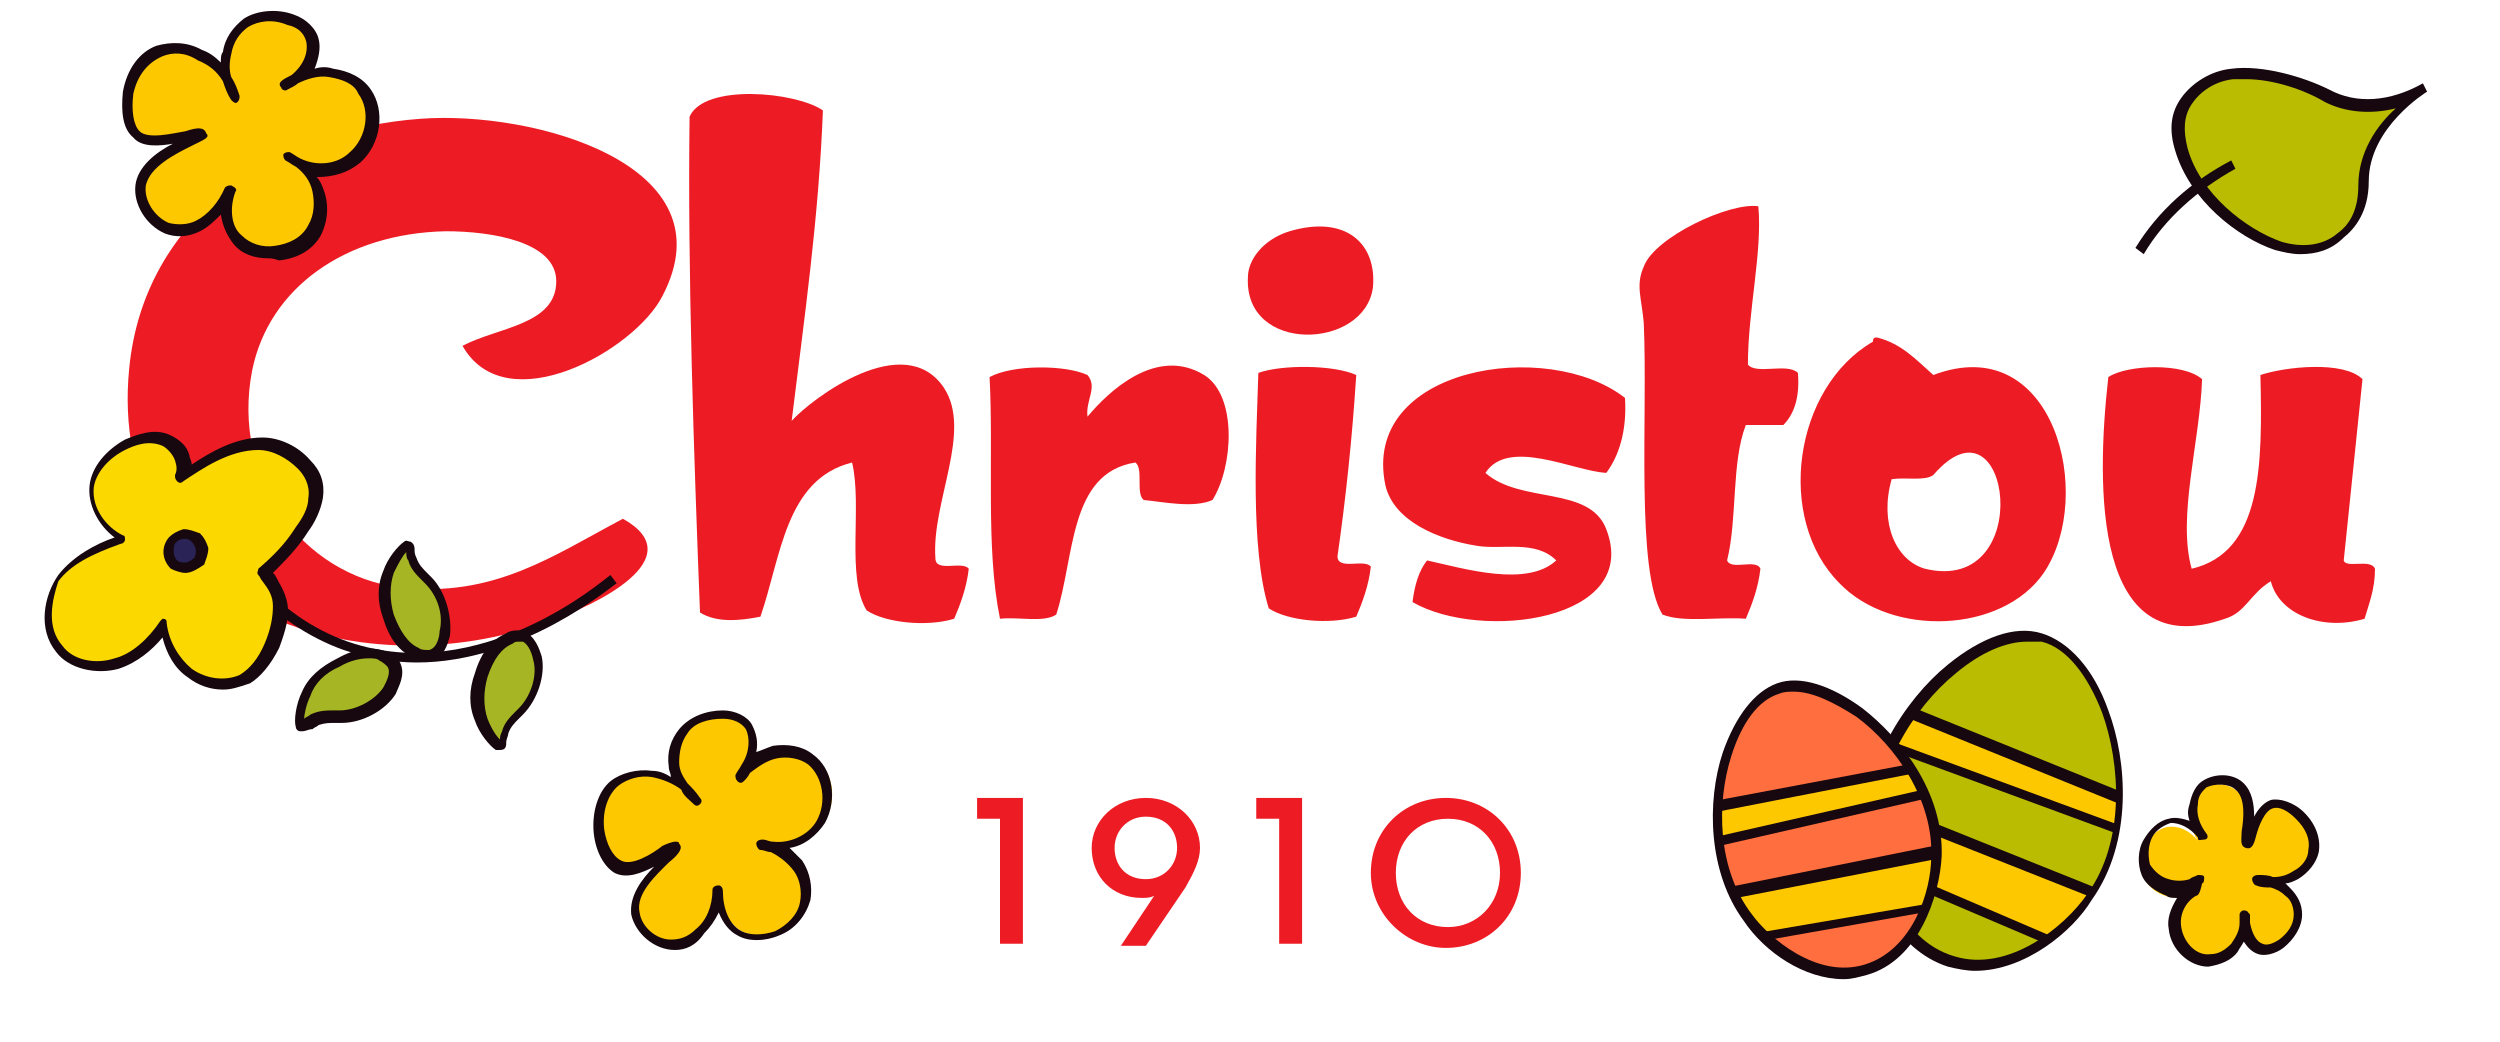 <svg xmlns="http://www.w3.org/2000/svg" xmlns:xlink="http://www.w3.org/1999/xlink" width="120" height="50"><defs><path id="a" d="M100.3 43.1c-1.2 1.8-4 3.9-6.7 3.1-2.6-.8-3.7-3.9-3.8-5.9-.3-5.1 5-10.5 8.2-9.6 3.2.8 5.2 8.1 2.3 12.4z"/></defs><clipPath id="b"><use xlink:href="#a" overflow="visible"/></clipPath><g clip-path="url(#b)"><ellipse transform="rotate(-74.93 95.875 38.448)" fill="#B9BC00" cx="95.9" cy="38.4" rx="9.3" ry="6.7"/><path fill="#17070E" d="M94.8 47.8c-.4 0-.9-.1-1.3-.2-3.7-1-5.6-5.9-4.2-11 .7-2.4 2-4.6 3.7-6s3.7-1.9 5.5-1.4 3.2 1.9 4 4 .8 4.6.2 7c-1.3 4.5-4.6 7.6-7.9 7.6zm2.3-18.2c-1.3 0-2.6.5-3.8 1.5-1.6 1.3-2.9 3.4-3.5 5.7-1.3 4.8.4 9.5 3.8 10.4 3.4.9 7.2-2.2 8.5-7.1.6-2.3.6-4.7-.2-6.7-.7-1.9-2-3.3-3.7-3.7-.3-.1-.7-.1-1.1-.1z"/></g><defs><path id="c" d="M100.3 43.1c-1.2 1.8-4 3.9-6.7 3.1-2.6-.8-3.7-3.9-3.8-5.9-.3-5.1 5-10.5 8.2-9.6 3.2.8 5.2 8.1 2.3 12.4z"/></defs><clipPath id="d"><use xlink:href="#c" overflow="visible"/></clipPath><g clip-path="url(#d)"><path fill="#FEC800" d="M87.5 37.7l17.2 6.9-1.1 2.8-17.5-7.5z"/><path fill="#17070E" d="M103.6 47.6c-.1 0-.1 0 0 0L86 40.1c-.1 0-.1-.1-.1-.2v-.2l1.4-2.2c.1-.1.2-.1.3-.1l17.2 6.9c.1 0 .1.1.1.1v.2l-1.2 2.8c.1.2 0 .2-.1.2zm-17.1-7.8l17 7.3 1-2.4L87.6 38l-1.1 1.8z"/></g><defs><path id="e" d="M100.3 43.1c-1.2 1.8-4 3.9-6.7 3.1-2.6-.8-3.7-3.9-3.8-5.9-.3-5.1 5-10.5 8.2-9.6 3.2.8 5.2 8.1 2.3 12.4z"/></defs><clipPath id="f"><use xlink:href="#e" overflow="visible"/></clipPath><g clip-path="url(#f)"><path fill="#FEC800" d="M88.9 35.1l.7-1.8 13.1 5.4.5 1.7z"/><path fill="#17070E" d="M103.2 40.6l-14.4-5.3c-.1 0-.1-.1-.1-.1V35l.7-1.8c0-.1.1-.1.1-.1h.2l13.1 5.3c.1 0 .1.1.1.2l.5 1.7c0 .1 0 .2-.2.3.2 0 .1 0 0 0zm-14-5.6l13.6 5-.3-1.1-12.8-5.2-.5 1.3z"/></g><path fill="#17070E" d="M94.8 46.6c-.4 0-.9-.1-1.3-.2-2.5-.8-3.9-3.7-4-6.2-.2-3.3 1.9-6.6 4-8.3 1.6-1.3 3.2-1.9 4.5-1.5s2.5 1.7 3.2 3.7c.9 2.4 1.2 6.3-.8 9.1-.9 1.5-3.2 3.4-5.6 3.4zm2.5-15.8c-1 0-2.2.5-3.4 1.5-2.1 1.7-4 4.8-3.8 7.9.1 1.6 1 4.9 3.7 5.7 2.6.8 5.3-1.4 6.4-3 1.8-2.5 1.6-6.2.7-8.7-.7-1.8-1.7-3.1-2.9-3.4h-.7zm3 12.3z"/><defs><path id="g" d="M92.9 41.1c-.1 1.9-1.1 4.8-3.4 5.5s-4.6-1.1-5.6-2.5c-2.7-3.6-1.3-10.1 1.5-11 2.7-.9 7.7 3.5 7.5 8z"/></defs><clipPath id="h"><use xlink:href="#g" overflow="visible"/></clipPath><g clip-path="url(#h)"><ellipse transform="rotate(-17.918 87.492 39.811)" fill="#FF6E3F" cx="87.5" cy="39.8" rx="5.8" ry="8.1"/><path fill="#17070E" d="M88.7 48c-1.2 0-2.3-.4-3.5-1.3-1.6-1.2-2.8-2.9-3.5-5.1-.7-2.1-.7-4.3-.1-6.1.6-1.9 1.8-3.2 3.3-3.7 3.2-1 6.9 1.7 8.4 6.1 1.4 4.4 0 8.8-3.2 9.8-.5.2-.9.3-1.4.3zm-2.4-15.9c-.4 0-.8.1-1.2.2-1.4.5-2.5 1.6-3 3.4-.6 1.7-.5 3.8.1 5.8.7 2 1.8 3.7 3.3 4.8s3 1.4 4.4 1c2.9-.9 4.2-5.1 2.9-9.2-1.1-3.5-3.9-6-6.5-6z"/></g><defs><path id="i" d="M92.9 41.1c-.1 1.9-1.1 4.8-3.4 5.5s-4.6-1.1-5.6-2.5c-2.7-3.6-1.3-10.1 1.5-11 2.7-.9 7.7 3.5 7.5 8z"/></defs><clipPath id="j"><use xlink:href="#i" overflow="visible"/></clipPath><g clip-path="url(#j)"><path fill="#FEC800" d="M81 43.3l15.9-3.2.5 2.6L81 45.6z"/><path fill="#17070E" d="M81 45.8c-.1 0-.1 0-.2-.1-.1 0-.1-.1-.1-.2v-2.3c0-.1.1-.2.2-.2l15.9-3.2h.2c.1 0 .1.1.1.2l.5 2.6v.2c0 .1-.1.1-.2.1L81 45.8zm.3-2.3v1.8l15.8-2.7-.4-2.1-15.4 3z"/></g><defs><path id="k" d="M92.9 41.1c-.1 1.9-1.1 4.8-3.4 5.5s-4.6-1.1-5.6-2.5c-2.7-3.6-1.3-10.1 1.5-11 2.7-.9 7.7 3.5 7.5 8z"/></defs><clipPath id="l"><use xlink:href="#k" overflow="visible"/></clipPath><g clip-path="url(#l)"><path fill="#FEC800" d="M80.8 40.7l-.4-1.6 12.2-2.4 1.2 1.1z"/><path fill="#17070E" d="M80.8 41c-.2 0-.2-.1-.2-.2l-.4-1.7v-.2c0-.1.1-.1.2-.1l12.2-2.3c.1 0 .2 0 .2.1l1.2 1c.1.1.1.2.1.2l-.2.2-13.1 3zm-.1-1.7l.2 1.2 12.3-2.8-.7-.7-11.8 2.3z"/></g><path fill="#17070E" d="M88.5 47c-1.9 0-3.8-1.3-4.8-2.8-1.7-2.3-1.8-5.7-1-8.1.6-1.7 1.5-2.9 2.6-3.3 1.1-.4 2.6.1 4.1 1.2 1.8 1.4 3.9 4 3.8 7.1-.1 1.9-1.1 5-3.6 5.7-.4.1-.7.2-1.1.2zm-2.4-13.8c-.2 0-.5 0-.7.1-1 .3-1.8 1.4-2.3 3-.7 2.2-.7 5.4 1 7.6.8 1.1 3.1 3.1 5.4 2.4 2.3-.7 3.2-3.5 3.2-5.2.1-2.7-1.7-5.3-3.6-6.7-1.1-.7-2.1-1.2-3-1.2zm6.8 7.9z"/><g fill="#ED1C24"><path d="M39.5 5.3c-.2 5.2-.9 10-1.5 14.9 1-1.1 5.4-4.4 7.3-1.6 1.4 2.1-.6 5.5-.4 8.2 0 .7 1.3.1 1.6.5-.1.9-.4 1.7-.7 2.4-1.3.4-3.3.2-4.2-.4-1-1.6-.2-5-.7-7.1-3.2.8-3.4 4.5-4.4 7.4-1 .2-2.1.3-2.9-.2-.3-7.7-.6-16.4-.5-23.8.7-1.6 5.1-1.2 6.4-.3"/><path d="M22.2 16.6c1.7-.9 4.5-1 4.5-3.1 0-1.9-3.1-2.4-5.3-2.4-4.8.1-8.5 2.7-9.3 6.7-1 5.2 2.4 9.8 7.1 10.4 4.5.5 7.3-1.5 10.7-3.3 3.4 1.9-1.4 4.2-3.5 4.9-9.5 3.5-21.3-.8-20.2-12.1.7-7.3 7-11.5 14-12 5.4-.4 14.9 2.2 11.6 8.5-1.3 2.6-7.5 6.1-9.6 2.4m62.2-6.7c.2 2.2-.5 5-.5 7.6.4.5 1.9-.1 2.4.4.1 1.2-.2 2-.7 2.5h-1.8c-.7 1.8-.4 4.5-.9 6.5.2.5 1.4-.1 1.6.4-.1.9-.4 1.7-.7 2.4-1.3-.1-3 .2-4-.2-1.3-2.1-.7-9.5-.9-14-.1-1.2-.4-1.8 0-2.7.5-1.4 4.1-3.1 5.5-2.9m-22.5 1.2c2.7-.8 4.2.6 4 2.7-.4 3-6.2 3.2-6-.5 0-.8.7-1.8 2-2.2"/><path d="M89.9 16.4c0-.2.1-.2.2-.2 1.2.3 1.9 1.1 2.7 1.8 5.8-2.2 7.8 5.8 5.3 9.5-2 2.9-7.3 3.1-9.8.5-3.1-3.1-2.2-9.4 1.6-11.6m2.5 10.9c5.4 1.3 4.1-8.8.4-4.5-.4.3-1.3.1-2 .2-.6 2.1.2 3.9 1.6 4.3M52.2 18c.5.6-.1 1.2 0 2 1-1.2 3.3-3.4 5.6-2 1.6 1 1.4 4.4.4 6-.9.4-2.3.1-3.3 0-.4-.3 0-1.5-.4-1.8-3.2.5-2.9 4.5-3.8 7.3-.6.4-1.8.1-2.7.2-.7-3.4-.3-7.8-.5-11.6 1.1-.6 3.6-.6 4.7-.1m12.9 0c-.2 3.1-.5 5.9-.9 8.7 0 .7 1.3.1 1.6.5-.1.9-.4 1.7-.7 2.4-1.3.4-3.3.2-4.2-.4-.9-2.9-.6-8-.5-11.3 1.1-.4 3.6-.4 4.7.1M78 19.1c.1 1.6-.3 2.8-.9 3.6-1.6-.1-4.7-1.7-5.8 0 1.7 1.5 5 .6 5.8 2.7 1.7 4.4-6 5.4-9.3 3.5.1-.8.3-1.5.7-2 1.8.4 4.8 1.3 6.2 0-1-1-2.6-.5-3.8-.7-1.9-.3-4-1.2-4.4-2.9-1.2-5.7 7.8-7.1 11.5-4.2m27.7-.9c-.1 3-1.2 6.6-.5 9.1 3.4-.8 3.4-5 3.3-9.3 1.2-.4 4-.7 4.9.2l-.9 8.7c.1.4 1.3-.1 1.5.4 0 1-.3 1.7-.5 2.4-2 .6-4.1-.2-4.5-1.8-1 .6-1.2 1.5-2.2 1.8-6.3 2.2-6.2-6.3-5.6-11.6.9-.6 3.6-.7 4.5.1M48 39.3h-1.1v-1h2.2v7H48v-6zm7.4 3.7c-.2.1-.4.1-.6.1-1.4 0-2.4-1-2.4-2.4 0-1.3 1.1-2.4 2.6-2.4s2.6 1.1 2.6 2.4c0 .6-.3 1.2-.7 1.9L55 45.4h-1.2l1.6-2.4zm1.1-2.3c0-.8-.5-1.5-1.5-1.5-.9 0-1.5.7-1.5 1.5s.5 1.5 1.5 1.5c.9 0 1.5-.7 1.5-1.5zm4.9-1.4h-1.1v-1h2.2v7h-1.1v-6zm4.4 2.6c0-2.1 1.6-3.6 3.6-3.6s3.6 1.5 3.6 3.6-1.6 3.6-3.6 3.6c-1.9 0-3.6-1.6-3.6-3.6zm6.2 0c0-1.5-1-2.6-2.5-2.6S67 40.4 67 41.9s1 2.6 2.5 2.6c1.4 0 2.5-1.1 2.5-2.6z"/></g><path fill="#A6B523" d="M20.6 31.4c.5-.2.7-.9.7-1.1.2-.8-.1-1.9-.8-2.6-.3-.3-.6-.5-.8-1-.1-.4 0-.6-.2-.6-.2-.1-.7.6-1 1.3-.4 1-.1 1.9 0 2.2.1.3.4 1.4 1.3 1.7.4.1.6.2.8.1z"/><path fill="#17070E" d="M20.4 31.7c-.2 0-.4-.1-.5-.1-.7-.3-1.2-.9-1.5-1.9-.3-.8-.3-1.6 0-2.3.2-.6.7-1.2 1-1.4.1-.1.2 0 .3 0 .2.1.2.3.2.4s0 .2.1.4c.1.3.3.5.5.7l.2.2c.7.7 1 1.9.9 2.8-.1.4-.3 1.1-.9 1.2h-.3zm-.9-5.2c-.2.2-.4.6-.6 1-.2.6-.2 1.3 0 2 .3.8.7 1.4 1.2 1.6.1.1.3.1.5.1.4-.1.5-.7.5-.9.2-.8-.1-1.7-.7-2.3l-.2-.2c-.2-.2-.5-.5-.6-.9-.1-.1-.1-.3-.1-.4z"/><path fill="#17070E" d="M20 31.8c-1.1 0-2.3-.2-3.5-.6-1.7-.6-3.3-1.7-4.6-3.1l.4-.3c1.3 1.4 2.7 2.4 4.4 3 6.4 2.2 12.3-3 12.6-3.2l.3.4c-.2.1-4.5 3.8-9.6 3.8z"/><path fill="#A6B523" d="M25.1 30.5c.5.2.7.9.7 1.1.2.8-.1 1.9-.8 2.6-.3.3-.6.5-.8 1-.1.4 0 .6-.2.6-.2.1-.7-.6-1-1.3-.4-1-.1-1.9 0-2.2s.4-1.4 1.3-1.7c.3-.1.5-.1.8-.1z"/><path fill="#17070E" d="M24 36h-.2c-.3-.2-.8-.8-1-1.4-.3-.7-.3-1.5 0-2.3.3-1 .8-1.6 1.5-1.9.1-.1.5-.2.8-.1.6.2.8.9.9 1.2.2.9-.2 2.1-.9 2.8l-.2.2c-.2.2-.4.4-.5.7 0 .1-.1.3-.1.4 0 .2 0 .4-.3.4.1 0 .1 0 0 0zm.9-5.2c-.1 0-.2 0-.3.1-.5.2-.9.7-1.2 1.6-.2.7-.2 1.4 0 2 .2.5.4.8.6 1 0-.1 0-.2.1-.4.1-.4.4-.7.6-.9l.2-.2c.6-.6.9-1.6.7-2.3-.1-.5-.3-.8-.5-.9h-.2z"/><path fill="#A6B523" d="M18.9 31.8c.3.5-.2 1.1-.2 1.3-.5.7-1.4 1.2-2.4 1.3-.4 0-.8-.1-1.2.2-.3.2-.5.4-.6.3-.2-.1-.1-.9.2-1.6.4-1 1.3-1.4 1.5-1.5.3-.1 1.3-.7 2.2-.3.1 0 .4.1.5.3z"/><path fill="#17070E" d="M14.5 35.1h-.1c-.1 0-.2-.1-.2-.2-.1-.3 0-1.1.3-1.7.3-.7.9-1.2 1.7-1.6.9-.5 1.7-.6 2.4-.3.1.1.5.2.6.5.3.6-.1 1.2-.2 1.5-.5.8-1.6 1.4-2.6 1.4h-.3c-.3 0-.5 0-.8.1-.1.1-.2.1-.3.2-.2 0-.3.1-.5.1zm3.2-3.5c-.4 0-.9.1-1.4.4-.7.3-1.2.8-1.4 1.4-.2.4-.3.9-.3 1.1.1-.1.2-.1.3-.2.4-.2.8-.2 1.1-.2h.3c.8 0 1.7-.5 2.1-1.1.1-.2.4-.7.2-1-.1-.1-.2-.2-.4-.3-.1-.1-.3-.1-.5-.1z"/><path fill="#FBD900" d="M13.4 29.1c.1.7-.1 1.3-.4 2-.3.6-.7 1.3-1.3 1.6-.8.4-1.8.3-2.6-.3-.7-.6-1.1-1.5-1.3-2.4-.5.9-1.3 1.6-2.3 1.9-1 .3-2.1.1-2.8-.7-.8-.9-.6-2.4.1-3.4s1.9-1.5 3.1-1.9c-.9-.5-1.7-1.5-1.5-2.5.1-.9.8-1.6 1.6-2 .6-.3 1.4-.5 2-.2s1.1 1.1.7 1.7c1.1-.9 2.3-1.6 3.7-1.6s2.8 1.2 2.6 2.6c-.1.6-.4 1.1-.7 1.5-.5.9-1.1 1.4-1.9 2.1.6.5.9.9 1 1.6z"/><path fill="#17070E" d="M10.7 33.1c-.6 0-1.2-.2-1.7-.6-.6-.4-1-1.1-1.2-1.9-.5.6-1.2 1.2-2.1 1.5-1.1.3-2.4 0-3-.8-.9-1.1-.6-2.7.1-3.7.7-.9 1.8-1.5 2.7-1.8-.8-.6-1.3-1.6-1.2-2.5.1-.9.8-1.7 1.7-2.2.5-.2 1.4-.6 2.2-.2.4.2.8.5.9 1 0 .1.1.2.1.4.9-.6 2.1-1.3 3.4-1.3.8 0 1.7.4 2.3 1.1.5.5.7 1.1.6 1.8-.1.6-.4 1.2-.7 1.6-.5.8-1.1 1.4-1.7 2l.1.1c.2.4.5.8.6 1.4.1.6-.1 1.3-.4 2.1-.4.8-.9 1.4-1.4 1.7-.6.2-.9.3-1.3.3zm-2.9-3.4c.1 0 .1 0 0 0 .2 0 .2.1.2.2.1.9.6 1.7 1.2 2.2.7.5 1.6.6 2.3.3.5-.3.9-.8 1.2-1.5s.4-1.3.4-1.8-.2-.8-.5-1.2c-.1-.1-.1-.2-.2-.3-.1-.1 0-.2 0-.3.7-.6 1.3-1.2 1.8-2 .3-.4.6-.9.6-1.4.1-.6-.2-1.1-.5-1.4-.5-.5-1.2-.9-1.9-.9-1.4 0-2.7.9-3.6 1.5-.1.1-.2.1-.3 0s-.1-.2-.1-.3c.1-.2.1-.4 0-.7-.1-.3-.4-.6-.6-.7-.7-.3-1.4 0-1.8.2-.8.4-1.4 1.1-1.5 1.8-.1 1 .6 1.9 1.4 2.3.1 0 .1.1.1.2s-.1.2-.2.2c-1.4.5-2.4 1-3 1.8-.3.9-.6 2.2.2 3.1.5.7 1.6.9 2.5.6.8-.2 1.6-.9 2.2-1.8l.1-.1z"/><circle fill="#2A2456" cx="8.9" cy="26.4" r=".8"/><path fill="#17070E" d="M8.9 27.5c-.2 0-.5-.1-.7-.2-.4-.4-.5-1-.1-1.5.2-.2.4-.3.7-.4.3 0 .5.1.8.2.2.2.3.4.4.7 0 .3-.1.5-.2.8-.3.2-.6.4-.9.4zm-.4-.6c.1.1.3.1.4.1.1 0 .3-.1.4-.2.1-.1.1-.3.1-.4s-.1-.3-.2-.4c-.2-.2-.6-.2-.8.1-.1.2-.1.6.1.8z"/><path fill="#FEC800" d="M107.9 40.6c.2 0 .4-1.8 1.2-1.9.8-.2 2.2 1 1.9 2.3-.2 1-1.4 1.7-2.7 1.3 1.1 0 2 .8 1.9 1.7 0 .9-1 1.8-1.8 1.6-.5-.2-.9-.8-.8-1.6.2 1.2-.7 2.1-1.6 2.2-.8 0-1.6-.7-1.7-1.5s.4-1.7 1.2-1.9c-1 .6-2.2.2-2.6-.7s.2-2.2 1.1-2.4c.6-.1 1.2.2 1.6.8-.7-.9-.5-2.1.1-2.6.5-.4 1.3-.3 1.7.1 1 .6.3 2.6.5 2.6z"/><path fill="#17070E" d="M106 46.4c-.9 0-1.8-.8-1.9-1.8-.1-.5.1-1 .4-1.5-.2 0-.4 0-.5-.1-.5-.2-1-.5-1.2-1s-.2-1.2.1-1.7c.3-.5.7-.9 1.2-1 .3-.1.7 0 1 .1-.1-.3-.1-.5 0-.8.1-.5.3-.9.6-1.1.6-.4 1.5-.4 2 .1.4.4.5 1 .5 1.6.2-.4.5-.7.8-.8.4-.1 1.1.1 1.6.6.6.6.8 1.3.7 1.9-.1.5-.5 1-1 1.3-.2.1-.4.2-.6.2l.2.2c.4.4.6.8.6 1.3 0 .6-.4 1.2-.9 1.6-.4.3-.9.4-1.2.3-.3-.1-.5-.3-.7-.6-.1.2-.2.3-.3.5-.3.4-.8.6-1.4.7.1 0 0 0 0 0zm-.6-3.4c-.5.3-.8.9-.7 1.5.1.7.7 1.4 1.4 1.3.4 0 .7-.2 1-.5.2-.3.4-.6.4-1v-.4c0-.1.1-.2.2-.2.2 0 .2.1.3.2v.4c.1.5.3.9.6 1 .2.1.5 0 .8-.2.4-.3.7-.7.7-1.2 0-.3-.1-.7-.4-.9-.2-.2-.4-.3-.7-.4-.2 0-.5 0-.7-.1-.1 0-.2-.2-.2-.3s.1-.2.3-.2c.2 0 .5 0 .7.1.4 0 .7-.1 1-.3.4-.2.7-.6.7-1 .1-.5-.1-1-.6-1.5-.4-.4-.8-.6-1.1-.5-.4.1-.7.9-.8 1.3-.1.4-.2.7-.5.6-.3-.1-.2-.4-.2-.8.1-.6.2-1.6-.3-2-.3-.3-1-.3-1.4-.1-.2.2-.4.4-.4.8-.1.5.1 1 .4 1.4.1.1.1.3-.1.3s-.3.1-.3-.1c-.4-.5-.9-.7-1.3-.7-.3.1-.7.3-.9.7-.2.4-.2.9-.1 1.3.2.3.5.6.9.7.3.1.7.1 1 0 .1-.1.2-.1.4-.2.1 0 .3 0 .3.1s0 .3-.1.3c-.1.5-.2.6-.3.6z"/><path fill="#B9BC00" d="M116.4 4.3s-3 1.8-3 4.6-2.4 3.5-4.1 3-4-2.3-4.6-4.6c-.7-2.3 1.1-3.4 2.4-3.6 1.4-.2 3.2.3 4.5 1 1.4.6 3 .5 4.8-.4z"/><path fill="#17070E" d="M110.4 12.2c-.4 0-.8-.1-1.2-.2-1.8-.6-4.1-2.4-4.8-4.8-.3-1-.2-1.8.3-2.5s1.4-1.3 2.4-1.4c1.5-.2 3.5.4 4.7 1 1.3.7 2.9.6 4.5-.3l.2.4s-2.8 1.7-2.8 4.3c0 1.5-.7 2.3-1.2 2.7-.6.6-1.3.8-2.1.8zm-2.6-8.4h-.6c-.9.1-1.6.6-2 1.2s-.4 1.3-.2 2.1c.6 2.2 2.8 3.9 4.5 4.5 1 .3 2 .2 2.7-.4.7-.5 1-1.3 1-2.3 0-1.6.9-2.9 1.8-3.7-1.2.3-2.4.2-3.4-.3-1-.6-2.5-1.1-3.8-1.1z"/><path fill="#17070E" d="M102.9 12.2l-.4-.3c1.1-1.8 2.7-3.2 4.6-4.2l.2.4c-1.8 1-3.4 2.4-4.4 4.1z"/><path fill="#FEC800" d="M32.5 40.6c-.2-.2-1.9 1.5-2.9 1-.9-.4-1.4-2.9-.1-4 1-.8 2.9-.6 4 .9-1.2-.9-1.3-2.5-.6-3.4.8-1 2.6-1.1 3.2-.2.4.6.2 1.6-.5 2.4.8-1.4 2.5-1.7 3.5-.9.9.6 1.1 2 .5 3s-1.8 1.4-2.9 1c1.5.2 2.4 1.6 2.1 2.8-.3 1.3-2 2.1-3.2 1.5-.7-.4-1-1.2-1-2.1-.1 1.6-1.2 2.6-2.3 2.6-.8 0-1.6-.7-1.7-1.5-.3-1.4 2-2.8 1.9-3.1z"/><path fill="#17070E" d="M32.4 45.6c-.1 0-.1 0 0 0-1 0-1.9-.8-2.1-1.7-.1-.9.5-1.7 1.1-2.3-.6.3-1.3.6-1.9.3-.5-.3-.9-1-1-1.9-.1-1 .2-2 .8-2.5.5-.4 1.3-.6 2-.5.3 0 .6.1.9.3 0-.2-.1-.3-.1-.5-.1-.7.1-1.3.5-1.8.5-.6 1.3-.9 2.1-.9.6 0 1.2.3 1.4.7s.3.8.2 1.3c.3-.1.5-.2.8-.3.7-.1 1.4 0 1.9.4 1 .7 1.2 2.2.6 3.3-.4.6-1 1.1-1.7 1.2l.6.6c.4.6.5 1.3.4 1.9-.2.7-.7 1.4-1.5 1.7-.7.3-1.5.3-2 0-.4-.2-.7-.6-.9-1.1-.2.4-.4.7-.7 1-.4.6-.9.8-1.4.8zm0-5.2c.1 0 .2 0 .2.1.2.2 0 .5-.5.9-.6.6-1.6 1.5-1.4 2.4.1.7.8 1.3 1.5 1.3.4 0 .8-.1 1.2-.5.5-.4.8-1.1.8-1.9 0-.1.1-.2.3-.2.1 0 .2.1.2.3 0 .8.3 1.6.9 1.9.4.2 1 .2 1.6 0 .6-.3 1.1-.8 1.2-1.4.1-.5 0-1.1-.3-1.5s-.7-.7-1.1-.9c-.2 0-.3-.1-.5-.1-.1 0-.2-.2-.2-.3s.1-.2.3-.2.3.1.5.1c.8.1 1.7-.3 2.1-1 .5-.9.3-2.1-.4-2.7-.4-.3-1-.4-1.5-.3-.5.1-.9.4-1.3.7-.1.2-.2.3-.3.4-.1.1-.2.1-.3 0s-.1-.2-.1-.3c.1-.2.2-.3.3-.5.4-.6.4-1.3.2-1.7-.2-.3-.6-.5-1.1-.5-.7 0-1.4.2-1.7.7-.3.4-.4.9-.4 1.4 0 .4.2.7.4 1 .2.2.4.4.6.7.1.1.1.2 0 .3s-.2.1-.3 0c-.2-.2-.5-.4-.6-.7-.4-.3-.9-.5-1.4-.6-.6-.1-1.2.1-1.6.4-.5.4-.8 1.2-.7 2.1.1.7.4 1.3.8 1.5.5.3 1.5-.3 2-.7.2-.1.5-.2.6-.2z"/><path fill="#FEC800" d="M9.7 6.4c-.1-.3-2.3.8-3.2.1-.8-.7-.5-3.4 1.1-4 1.3-.5 3.1.3 3.6 2.1-.9-1.3-.5-2.9.5-3.5 1.1-.7 2.9-.2 3.2.9.2.7-.3 1.6-1.2 2.2 1.2-1.1 3-.9 3.7.2.7.9.4 2.3-.5 3.1s-2.2.8-3.2.1c1.4.7 1.9 2.4 1.2 3.5-.7 1.2-2.7 1.5-3.6.5-.5-.6-.7-1.5-.3-2.4-.6 1.5-2 2.2-3 1.8-.8-.3-1.4-1.2-1.2-2.1.2-1.5 3-2.3 2.9-2.5z"/><path fill="#17070E" d="M12.9 12.4c-.7 0-1.3-.2-1.7-.7-.3-.4-.5-.8-.6-1.4-.3.3-.6.6-1 .8-.6.3-1.2.3-1.7.1-.9-.4-1.5-1.4-1.4-2.3s1-1.6 1.8-2c-.6.1-1.5.2-1.9-.3-.5-.4-.6-1.2-.5-2.2.2-1.1.8-1.9 1.6-2.2.7-.2 1.5-.2 2.2.2.3.1.6.3.9.6 0-.2 0-.4.1-.5.1-.7.5-1.2 1-1.6.6-.4 1.6-.5 2.4-.2.6.2 1.1.7 1.2 1.2.1.4 0 .9-.2 1.4.3-.1.6-.1.9 0 .7.1 1.4.4 1.8 1 .7 1 .5 2.6-.5 3.5-.6.5-1.3.7-2.1.7.2.2.3.5.4.8.2.7.1 1.4-.2 2-.4.7-1.1 1.1-2 1.2-.3-.1-.4-.1-.5-.1zm-1.8-3.5c.2.1.3.2.2.3-.3.8-.2 1.7.3 2.1.4.4 1 .6 1.6.5.7-.1 1.3-.4 1.6-1 .3-.5.3-1.1.2-1.6s-.4-.9-.8-1.2c-.2-.1-.3-.2-.5-.3-.1-.1-.1-.2-.1-.3.1-.1.2-.1.3-.1.2.1.3.2.5.3.8.4 1.8.3 2.4-.3.8-.7 1-2 .4-2.8-.2-.5-.8-.7-1.4-.8-.5-.1-1.1.1-1.5.3-.1.1-.3.2-.5.3-.1.1-.3 0-.3-.1-.1-.1-.1-.2 0-.3.1-.1.3-.2.5-.3.6-.5.8-1.1.7-1.6-.1-.4-.4-.7-.9-.8-.7-.3-1.4-.2-1.9.1-.4.3-.7.7-.8 1.3-.1.4-.1.8 0 1.1.2.3.3.6.4.9 0 .1 0 .2-.1.3-.1.1-.2 0-.3-.1-.2-.3-.3-.6-.4-.9-.3-.5-.7-.8-1.2-1-.6-.4-1.2-.4-1.7-.2-.7.3-1.2.9-1.4 1.8-.1.8 0 1.5.3 1.8.4.4 1.6.1 2.2 0 .6-.2.9-.2 1 .1.2.2-.1.3-.7.6-.8.4-2 1-2.2 1.9-.1.7.4 1.5 1.1 1.8.4.1.9.1 1.3-.1.6-.3 1.1-.9 1.4-1.6.1-.1.2-.1.3-.1zM9.6 6.6z"/></svg>